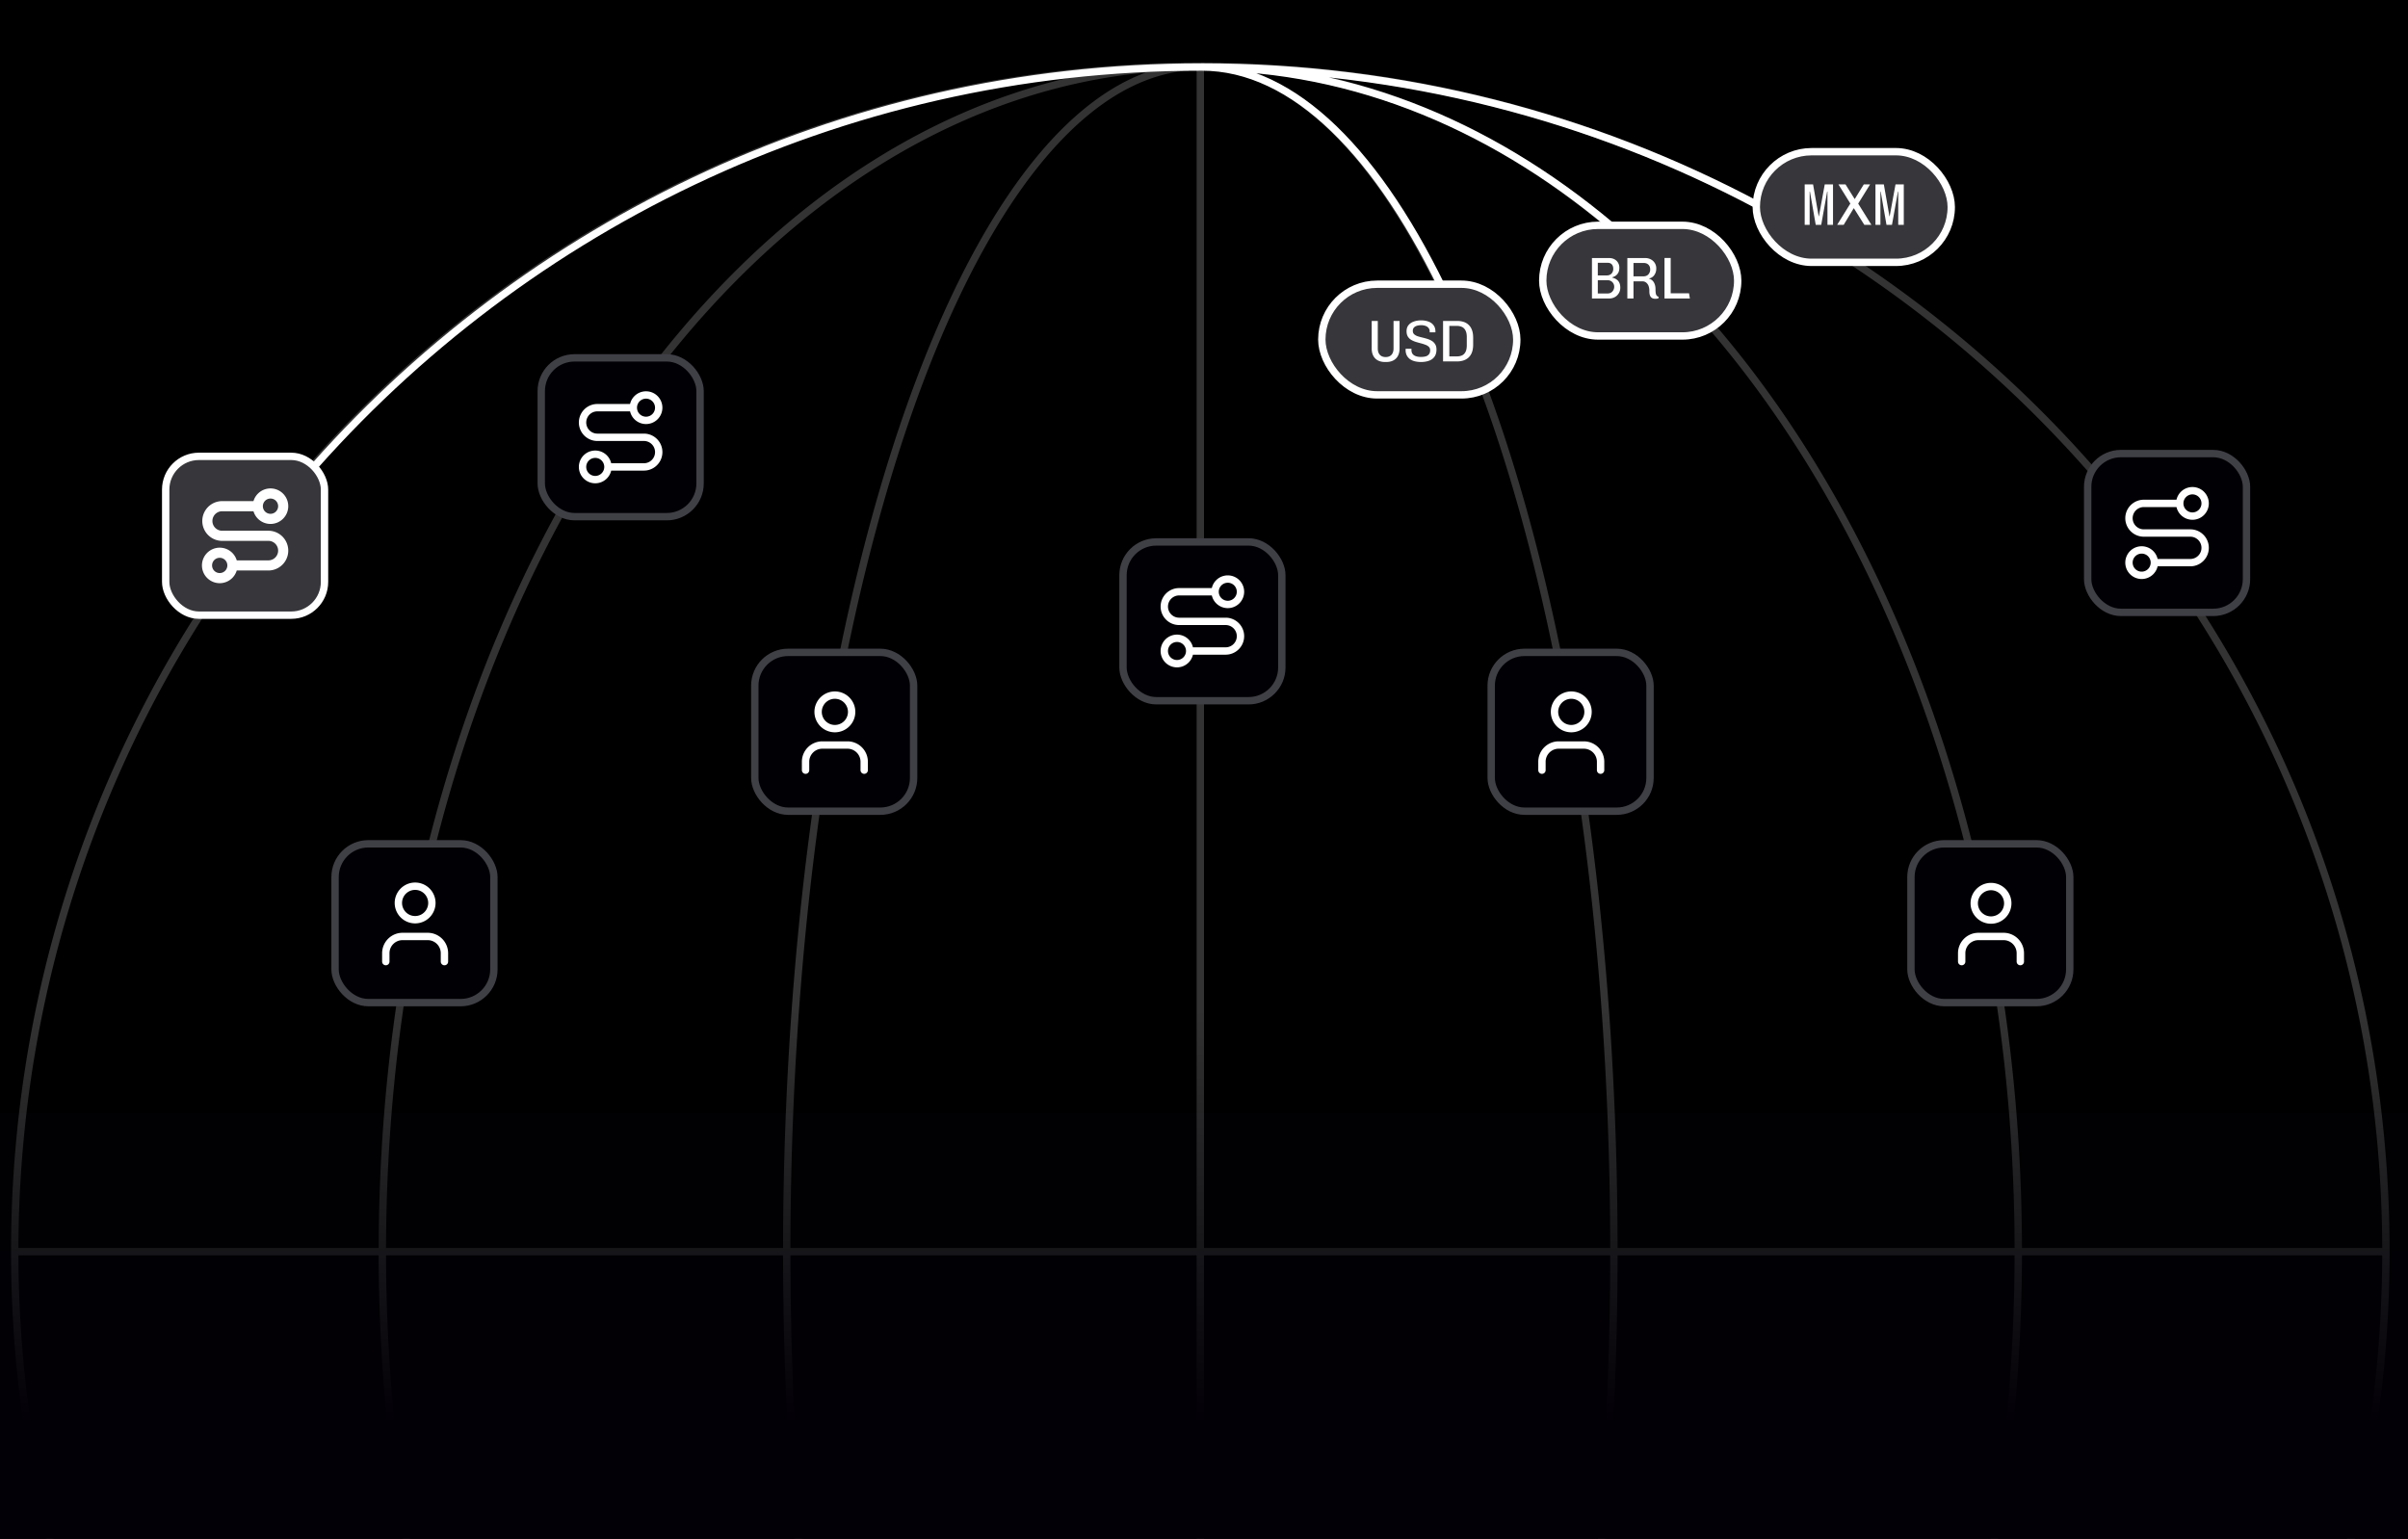 <svg xmlns="http://www.w3.org/2000/svg" width="327" height="209" fill="none"><rect width="100%" height="100%" fill="#808080" stroke="none"/><g clip-path="url(#a)"><path fill="#000" d="M0 0h327v209H0z"/><path stroke="#fff" d="M163.001 9C101.656 9 51.923 81.086 51.922 170.002 51.922 258.919 101.656 331 163.001 331m0-322c-12.389 0-23.842 11.501-33.129 30.982-13.965 29.29-23.035 76.62-23.035 130.02 0 88.917 25.147 160.998 56.164 160.998m0-322v322m0-322c12.531 0 24.104 11.767 33.447 31.655 13.783 29.34 22.715 76.354 22.715 129.347 0 88.917-25.144 160.997-56.162 160.998m0-322c20.892 0 40.436 8.36 57.128 22.9a116.902 116.902 0 0 1 6.086 5.7c28.922 29.066 47.862 77.529 47.863 132.402-.001 88.917-49.731 160.997-111.077 160.998m0-322c27.322 0 53.054 6.806 75.594 18.816 3.9 2.078 7.704 4.311 11.405 6.693 44.515 28.644 73.999 78.626 74 135.493M163.001 9c-49.436 0-93.67 22.284-123.204 57.354C16.212 94.36 2.002 130.522 2 170.002m322 0c0 88.917-72.082 160.997-160.999 160.998M324 170.002H2M163.001 331C74.085 331 2.001 258.919 2 170.002" opacity=".2"/><path stroke="#fff" d="M163.204 9.102c12.531 0 24.104 11.766 33.447 31.655M163.204 9.102c20.891 0 40.436 8.36 57.128 22.899M163.204 9.1c27.321 0 53.054 6.807 75.593 18.816M163.204 9.102c-49.437 0-93.67 22.283-123.204 57.353"/><rect width="21.568" height="21.568" x="45.5" y="114.602" fill="#010105" rx="4.515"/><rect width="21.568" height="21.568" x="45.5" y="114.602" stroke="#3F3F46" rx="4.515"/><path stroke="#fff" stroke-linecap="round" stroke-linejoin="round" d="M60.355 130.599v-1.138a2.275 2.275 0 0 0-2.276-2.275h-3.413a2.274 2.274 0 0 0-2.275 2.275v1.138m6.257-7.964a2.275 2.275 0 1 1-4.55 0 2.275 2.275 0 0 1 4.55 0Z"/><rect width="21.568" height="21.568" x="259.5" y="114.602" fill="#010105" rx="4.515"/><rect width="21.568" height="21.568" x="259.5" y="114.602" stroke="#3F3F46" rx="4.515"/><path stroke="#fff" stroke-linecap="round" stroke-linejoin="round" d="M274.355 130.599v-1.138a2.274 2.274 0 0 0-2.276-2.275h-3.413a2.275 2.275 0 0 0-2.275 2.275v1.138m6.257-7.964a2.276 2.276 0 1 1-4.551-.001 2.276 2.276 0 0 1 4.551.001Z"/><rect width="21.568" height="21.568" x="102.5" y="88.602" fill="#010105" rx="4.515"/><rect width="21.568" height="21.568" x="102.5" y="88.602" stroke="#3F3F46" rx="4.515"/><path stroke="#fff" stroke-linecap="round" stroke-linejoin="round" d="M117.356 104.599v-1.138a2.273 2.273 0 0 0-2.275-2.275h-3.413a2.273 2.273 0 0 0-2.275 2.275v1.138m6.257-7.964a2.276 2.276 0 1 1-4.551 0 2.276 2.276 0 0 1 4.551 0Z"/><rect width="21.568" height="21.568" x="202.5" y="88.602" fill="#010105" rx="4.515"/><rect width="21.568" height="21.568" x="202.5" y="88.602" stroke="#3F3F46" rx="4.515"/><path stroke="#fff" stroke-linecap="round" stroke-linejoin="round" d="M217.356 104.599v-1.138a2.273 2.273 0 0 0-2.275-2.275h-3.413a2.273 2.273 0 0 0-2.275 2.275v1.138m6.257-7.964a2.276 2.276 0 1 1-4.551 0 2.276 2.276 0 0 1 4.551 0Z"/><rect width="21.568" height="21.568" x="73.5" y="48.602" fill="#010105" rx="4.515"/><rect width="21.568" height="21.568" x="73.5" y="48.602" stroke="#3F3F46" rx="4.515"/><path stroke="#fff" stroke-linecap="round" stroke-linejoin="round" d="M82.557 63.414a1.724 1.724 0 1 1-3.448 0 1.724 1.724 0 0 1 3.448 0Zm0 0h4.885a2.011 2.011 0 0 0 0-4.023H81.12a2.011 2.011 0 1 1 0-4.023h4.884m0 0a1.724 1.724 0 1 0 3.448 0 1.724 1.724 0 0 0-3.448 0Z"/><rect width="21.568" height="21.568" x="283.5" y="61.602" fill="#010105" rx="4.515"/><rect width="21.568" height="21.568" x="283.5" y="61.602" stroke="#3F3F46" rx="4.515"/><path stroke="#fff" stroke-linecap="round" stroke-linejoin="round" d="M292.557 76.414a1.724 1.724 0 1 1-3.448 0 1.724 1.724 0 0 1 3.448 0Zm0 0h4.885a2.011 2.011 0 0 0 0-4.023h-6.321a2.014 2.014 0 0 1-2.012-2.011 2.012 2.012 0 0 1 2.012-2.011h4.884m0 0a1.724 1.724 0 1 0 3.448 0 1.724 1.724 0 0 0-3.448 0Z"/><rect width="21.568" height="21.568" x="152.5" y="73.602" fill="#010105" rx="4.515"/><rect width="21.568" height="21.568" x="152.5" y="73.602" stroke="#3F3F46" rx="4.515"/><path stroke="#fff" stroke-linecap="round" stroke-linejoin="round" d="M161.557 88.414a1.724 1.724 0 1 1-3.448 0 1.724 1.724 0 0 1 3.448 0Zm0 0h4.885a2.011 2.011 0 0 0 0-4.023h-6.321a2.014 2.014 0 0 1-2.012-2.011 2.012 2.012 0 0 1 2.012-2.011h4.884m0 0a1.724 1.724 0 1 0 3.448 0 1.724 1.724 0 0 0-3.448 0Z"/><rect width="21.568" height="21.568" x="22.5" y="61.98" fill="#37363A" rx="4.515"/><rect width="21.568" height="21.568" x="22.5" y="61.98" stroke="#fff" rx="4.515"/><g clip-path="url(#b)"><path stroke="#fff" stroke-linecap="round" stroke-linejoin="round" stroke-width="1.375" d="M31.561 76.793a1.724 1.724 0 1 1-3.448 0 1.724 1.724 0 0 1 3.448 0Zm0 0h4.885a2.011 2.011 0 0 0 0-4.023h-6.321a2.012 2.012 0 0 1 0-4.023h4.884m0 0a1.724 1.724 0 1 0 3.448 0 1.724 1.724 0 0 0-3.448 0Z"/></g><rect width="26.475" height="15.027" x="179.5" y="38.602" fill="#37363A" rx="7.513"/><rect width="26.475" height="15.027" x="179.5" y="38.602" stroke="#fff" rx="7.513"/><path fill="#fff" d="M188.093 49.166c-.571 0-1.017-.16-1.338-.48-.321-.327-.481-.778-.481-1.355v-3.742h.826v3.742c0 .363.093.65.28.857.187.203.449.305.785.305.342 0 .607-.102.794-.305.187-.208.28-.494.28-.857v-3.742h.818v3.742c0 .577-.161 1.028-.481 1.354-.321.32-.767.481-1.338.481h-.145Zm4.877 0c-.277 0-.545-.03-.801-.088a2.011 2.011 0 0 1-.665-.28 1.458 1.458 0 0 1-.457-.513 1.59 1.59 0 0 1-.168-.762v-.072c0-.032.002-.061.008-.088h.793a.58.58 0 0 0-.008.088v.088c0 .22.054.398.16.537.107.14.257.24.449.305.192.064.417.096.673.096.257 0 .478-.027.665-.08a.84.84 0 0 0 .433-.289c.107-.133.16-.31.16-.529a.637.637 0 0 0-.176-.472 1.233 1.233 0 0 0-.465-.28 5.06 5.06 0 0 0-.625-.201 19.259 19.259 0 0 1-.681-.192 2.993 2.993 0 0 1-.625-.273 1.363 1.363 0 0 1-.457-.449c-.117-.192-.176-.435-.176-.729 0-.336.091-.614.272-.833.182-.22.423-.38.722-.481.299-.107.627-.16.985-.16s.684.053.978.16c.294.101.526.264.697.489.176.219.265.51.265.873v.104h-.778v-.128a.69.69 0 0 0-.152-.457.86.86 0 0 0-.409-.288 1.706 1.706 0 0 0-.601-.096c-.213 0-.406.026-.577.08a.894.894 0 0 0-.408.248.655.655 0 0 0-.145.441c0 .187.057.337.169.449.117.112.27.203.456.272.193.064.404.123.634.177.229.053.456.114.681.184.229.07.438.16.625.272.192.112.347.265.465.457.122.187.184.427.184.721 0 .412-.094.743-.281.994a1.535 1.535 0 0 1-.753.537c-.315.112-.67.168-1.066.168Zm2.994-.08v-5.497h1.915c.305 0 .588.04.85.12a1.764 1.764 0 0 1 1.154 1.098c.112.288.168.64.168 1.058v.945c0 .406-.056.756-.168 1.05a1.843 1.843 0 0 1-.465.705 1.916 1.916 0 0 1-.689.393 2.723 2.723 0 0 1-.85.128h-1.915Zm.85-.681h1.009c.262 0 .494-.043.697-.128a1.01 1.01 0 0 0 .481-.465c.123-.22.185-.53.185-.93v-1.098c0-.39-.062-.694-.185-.913a1.003 1.003 0 0 0-.481-.473 1.69 1.69 0 0 0-.697-.136h-1.009v4.143Z"/><rect width="26.475" height="15.027" x="238.5" y="20.602" fill="#37363A" rx="7.513"/><rect width="26.475" height="15.027" x="238.5" y="20.602" stroke="#fff" rx="7.513"/><path fill="#fff" d="M245.072 30.54v-5.498h1.138l.761 4.327h.032l.794-4.327h1.122v5.497h-.754v-4.52h-.04l-.809 4.52h-.745l-.786-4.52h-.04v4.52h-.673Zm4.405 0 1.795-2.894-1.619-2.604h.961l1.242 1.987h.017l1.226-1.987h.857l-1.619 2.612 1.795 2.885h-.961l-1.419-2.252h-.024l-1.362 2.252h-.889Zm5.205 0v-5.498h1.138l.761 4.327h.032l.794-4.327h1.122v5.497h-.754v-4.52h-.04l-.809 4.52h-.745l-.786-4.52h-.04v4.52h-.673Z"/><rect width="26.475" height="15.027" x="209.5" y="30.602" fill="#37363A" rx="7.513"/><rect width="26.475" height="15.027" x="209.5" y="30.602" stroke="#fff" rx="7.513"/><path fill="#fff" d="M216.184 40.54v-5.498h2.276c.299 0 .556.056.77.168.213.112.379.27.496.473.118.198.177.422.177.673 0 .273-.048.5-.145.681a1.17 1.17 0 0 1-.368.417 1.65 1.65 0 0 1-.457.208v.048c.102.016.214.051.337.105.122.048.243.122.36.224.118.096.214.23.289.4.074.172.112.383.112.634 0 .272-.067.52-.2.745a1.4 1.4 0 0 1-.537.529c-.23.128-.492.192-.786.192h-2.324Zm.794-.682h1.338c.171 0 .323-.04.457-.12a.837.837 0 0 0 .312-.329.884.884 0 0 0 .12-.449.9.9 0 0 0-.12-.472.89.89 0 0 0-.769-.433h-1.338v1.803Zm0-2.452h1.25c.16 0 .304-.038.433-.112a.746.746 0 0 0 .304-.313.946.946 0 0 0 .112-.457c0-.261-.064-.464-.192-.609-.128-.15-.318-.224-.569-.224h-1.338v1.715Zm7.794 3.173a.956.956 0 0 1-.385-.08.605.605 0 0 1-.296-.305c-.075-.15-.113-.366-.113-.649a2.05 2.05 0 0 0-.088-.657 1.036 1.036 0 0 0-.232-.4.8.8 0 0 0-.609-.28h-1.226v2.331h-.834v-5.497h2.388c.289 0 .548.059.778.176a1.351 1.351 0 0 1 .761 1.258c0 .337-.088.63-.265.882a1.101 1.101 0 0 1-.697.457v.04c.193.053.35.147.473.28.128.134.224.3.289.497.064.192.096.4.096.625 0 .363.029.617.088.761a.46.46 0 0 0 .32.28v.209a.634.634 0 0 1-.2.056c-.075.01-.157.016-.248.016Zm-2.949-3.045h1.322c.304 0 .537-.088.697-.264a.972.972 0 0 0 .249-.682c0-.272-.081-.486-.241-.64-.155-.156-.374-.233-.657-.233h-1.37v1.819Zm4.212 3.005v-5.497h.841v4.792h2.492l.112.705h-3.445Z"/><path fill="url(#c)" d="M-218 137.102h765v72h-765z"/></g><defs><clipPath id="a"><path fill="#fff" d="M0 0h327v209H0z"/></clipPath><clipPath id="b"><path fill="#fff" d="M26.387 65.871h13.792v13.792H26.387z"/></clipPath><linearGradient id="c" x1="164.5" x2="164.5" y1="137.102" y2="193.396" gradientUnits="userSpaceOnUse"><stop stop-color="#020006" stop-opacity="0"/><stop offset="1" stop-color="#020006"/></linearGradient></defs></svg>